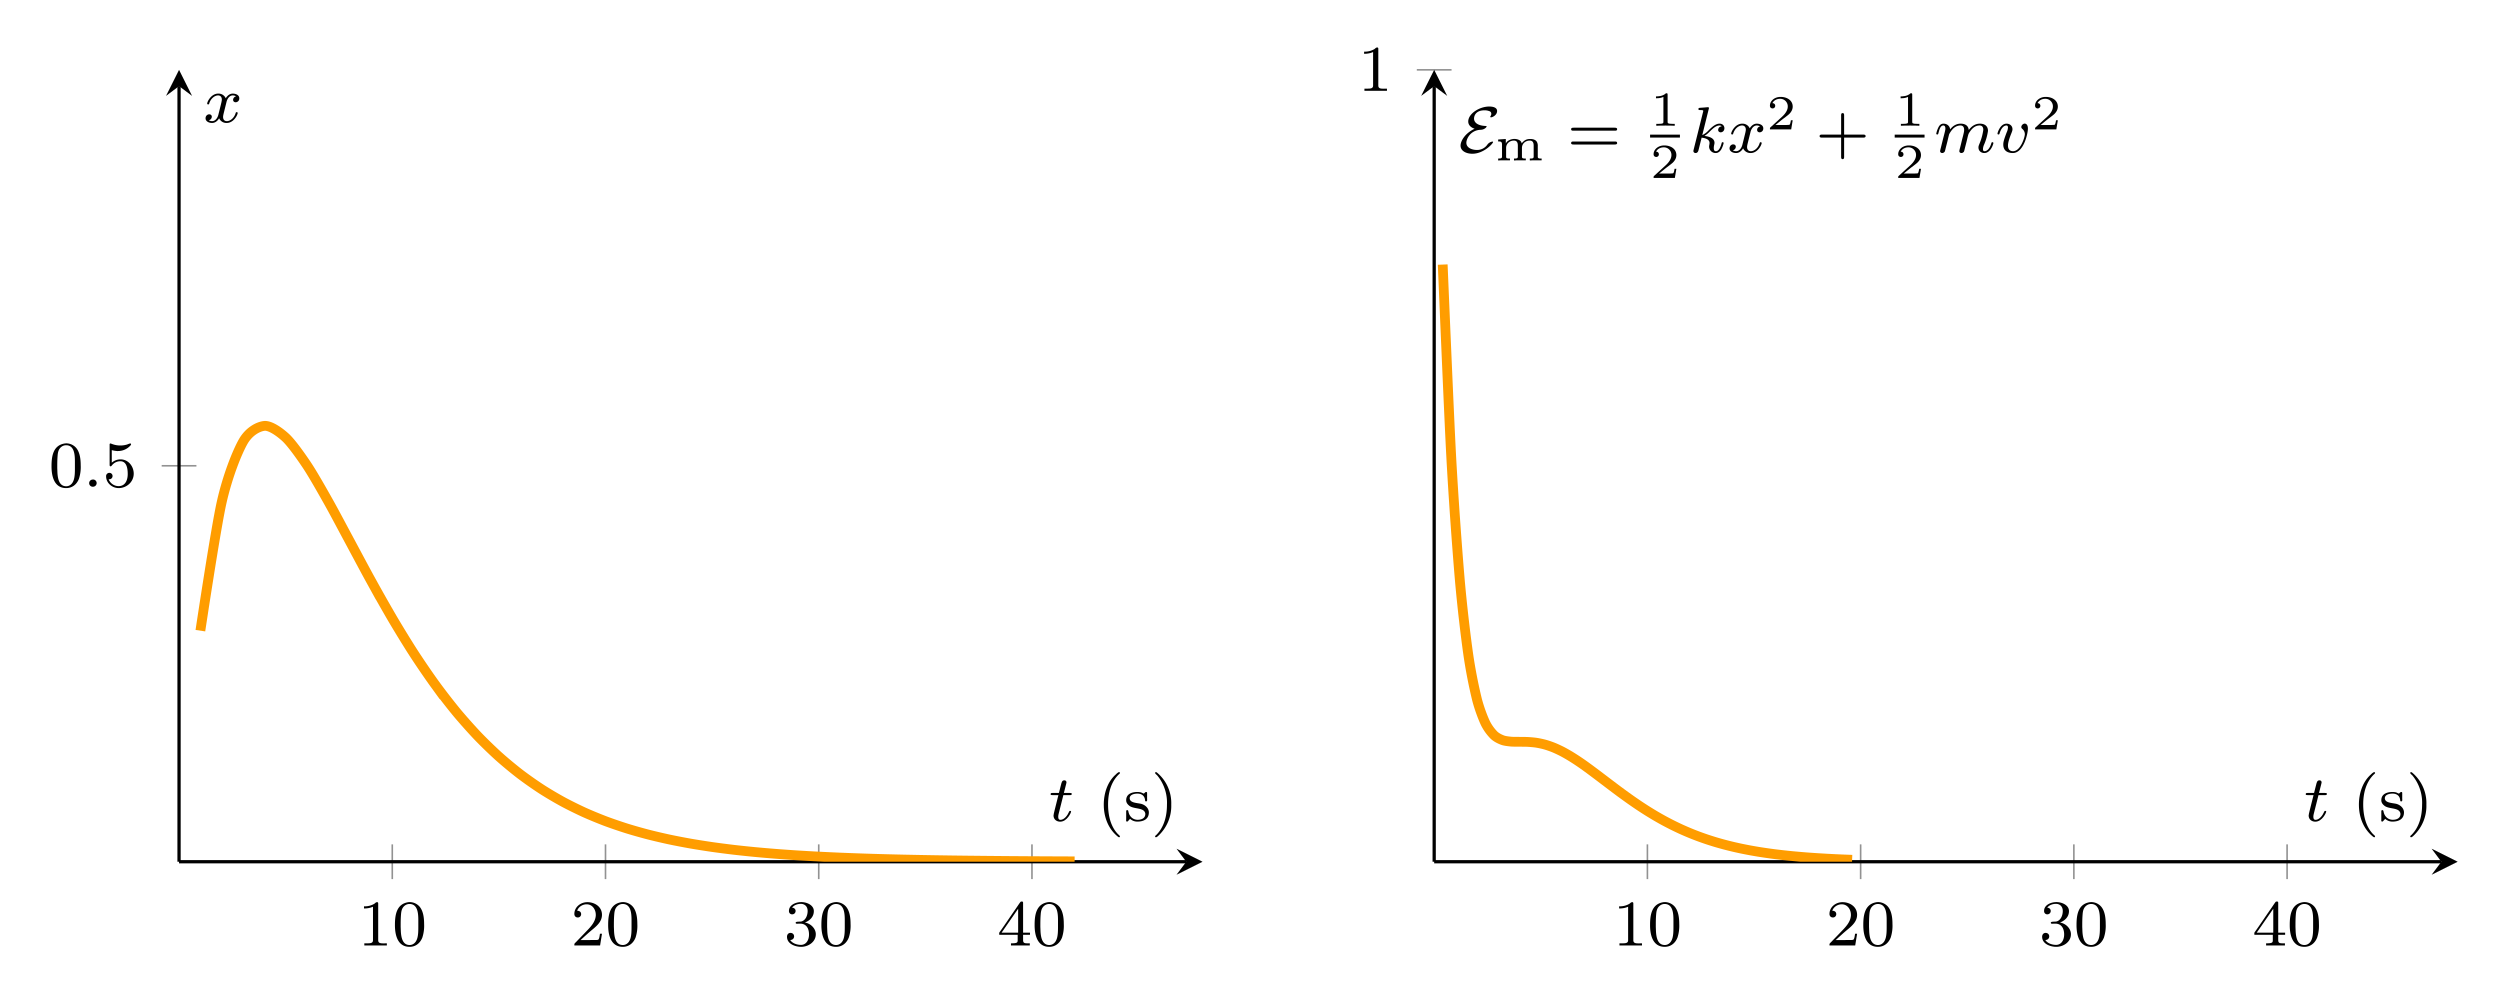 <svg xmlns="http://www.w3.org/2000/svg" xmlns:xlink="http://www.w3.org/1999/xlink" width="407.899" height="162.244" viewBox="0 0 305.924 121.683"><path stroke-width=".199" stroke-miterlimit="10" fill="none" stroke="#929292" d="M48.003 107.576v-4.252m26.092 4.252v-4.252m26.093 4.252v-4.252m26.093 4.252v-4.252M19.784 56.998h4.252"/><path stroke-width=".399" stroke-miterlimit="10" fill="none" stroke="#000" d="M21.91 105.45h123.252"/><path d="m147.155 105.45-3.188-1.594 1.195 1.594-1.195 1.594"/><path stroke-width=".399" stroke-miterlimit="10" fill="none" stroke="#000" d="M21.91 105.45V10.539"/><path d="m21.91 8.547-1.594 3.188 1.594-1.196 1.594 1.196"/><symbol id="a"><path d="M0 .601V.568c.048 0 .094.007.138.027V.081C.138.033.097.033.04.033H.005V0h.346v.033L.304.032C.252.032.218.035.218.081v.565c0 .009-.004.019-.016.019C.182.665.172.65.158.64A.29.29 0 0 0 0 .601z"/></symbol><symbol id="b"><path d="M.209.686C.019.66 0 .48 0 .332 0 .193.035 0 .225 0c.094 0 .163.058.196.143a.584.584 0 0 1 .027.208c0 .091-.012.202-.073.27a.204.204 0 0 1-.148.066L.209.686M.089.282.088.306c0 .062 0 .124.005.185.004.056.012.112.068.149a.118.118 0 0 0 .063.018c.128 0 .135-.15.135-.251V.296c0-.11-.007-.222-.09-.259A.11.11 0 0 0 .226.028C.118.028.094.141.09.253L.089.282z"/></symbol><use xlink:href="#a" transform="matrix(7.97 0 0 -7.97 44.542 115.697)"/><use xlink:href="#b" transform="matrix(7.97 0 0 -7.97 48.328 115.864)"/><symbol id="c"><path d="M.043.533c.02.06.083.099.145.099C.279.632.329.55.329.471V.458C.321.357.247.282.18.213L.108.138.016.043C.007.034 0 .029 0 .013V0h.395l.029.18H.393C.388.151.384.104.368.09.361.085.345.084.328.084H.296L.195.083h-.1C.157.139.219.197.284.25c.068.057.14.122.14.221C.424.6.306.665.2.665.099.665.004.594 0 .49V.483C0 .452.021.43.052.43a.05.05 0 0 1 .052.051c0 .036-.027.052-.061.052z"/></symbol><use xlink:href="#c" transform="matrix(7.97 0 0 -7.97 70.284 115.697)"/><use xlink:href="#b" transform="matrix(7.97 0 0 -7.97 74.42 115.864)"/><symbol id="d"><path d="M.078.601C.108.642.163.66.212.66.273.66.317.619.317.55.317.485.287.405.219.389.193.384.136.392.133.371c0-.014.009-.016.019-.016h.011l.039.001c.106 0 .136-.09.136-.165V.184C.337.117.306.038.223.03h-.01C.152.03.08.055.049.105c.036 0 .06.023.06.056 0 .032-.025.053-.055.053C.017.214 0 .184 0 .155 0 .042.131 0 .217 0c.11 0 .225.075.225.192v.009C.438.288.357.361.274.373c.071.028.138.083.138.176 0 .092-.108.138-.193.138C.138.687.03.645.03.552V.545A.048.048 0 0 1 .08.499c.029 0 .052.022.052.052s-.025.05-.054.05z"/></symbol><use xlink:href="#d" transform="matrix(7.97 0 0 -7.97 96.305 115.864)"/><use xlink:href="#b" transform="matrix(7.97 0 0 -7.97 100.513 115.864)"/><symbol id="e"><path d="M.001.164h.283V.082C.284.043.275.033.181.033V0H.47v.033H.439C.391.033.367.036.367.082v.082h.106v.033H.367v.457c0 .012-.003.021-.019.021-.01 0-.017-.001-.024-.01C.301.634.28.601.258.569.174.45.095.328.01.21A.038.038 0 0 1 0 .183L.001.164m.036.033.254.367V.197H.037z"/></symbol><use xlink:href="#e" transform="matrix(7.97 0 0 -7.97 122.27 115.697)"/><use xlink:href="#b" transform="matrix(7.97 0 0 -7.97 126.605 115.864)"/><symbol id="f"><path d="M.048.11A.055.055 0 0 1 .054 0c.034 0 .057.027.057.056a.055.055 0 0 1-.054.055L.048.11z"/></symbol><symbol id="g"><path d="m.039.136.01-.001a.05.05 0 0 1 .05.05.048.048 0 0 1-.048.049A.05.05 0 0 1 0 .182C0 .078.092 0 .194 0c.119 0 .23.093.23.222 0 .107-.078.219-.203.219A.202.202 0 0 1 .087.39v.193A.443.443 0 0 1 .168.569h.014c.072 0 .14.029.189.082.006.007.012.013.012.022v.002a.012.012 0 0 1-.012.01H.368C.351.682.333.672.315.667A.362.362 0 0 0 .084.68C.079.682.073.685.068.685H.066C.059.685.055.679.054.673v-.32c0-.01.005-.019.015-.019.011 0 .02.015.027.023a.16.16 0 0 0 .118.055H.22c.099 0 .112-.12.112-.196C.332.14.306.03.19.03a.165.165 0 0 0-.151.106z"/></symbol><use xlink:href="#b" transform="matrix(7.97 0 0 -7.97 6.305 59.728)"/><use xlink:href="#f" transform="matrix(7.97 0 0 -7.97 10.943 59.561)"/><use xlink:href="#g" transform="matrix(7.97 0 0 -7.97 12.984 59.728)"/><clipPath id="h"><path transform="matrix(1 0 0 -1 21.91 105.45)" d="M0 0h125.245v96.903H0z"/></clipPath><g clip-path="url(#h)"><path stroke-width="1.196" stroke-miterlimit="10" fill="none" stroke="#ff9d00" d="M24.52 77.175s1.884-12.528 2.609-15.734c.724-3.206 1.885-6.08 2.609-7.373.724-1.294 1.885-1.879 2.61-1.952.723-.073 1.884.756 2.608 1.425.724.67 1.886 2.314 2.61 3.4.724 1.086 1.885 3.143 2.609 4.429.724 1.285 1.885 3.492 2.61 4.835.723 1.343 1.884 3.533 2.608 4.845a229.982 229.982 0 0 0 2.61 4.614c.724 1.23 1.885 3.13 2.609 4.249.724 1.12 1.885 2.822 2.61 3.82a81.055 81.055 0 0 0 2.608 3.374c.725.876 1.886 2.18 2.61 2.939.724.759 1.885 1.88 2.609 2.531a51.194 51.194 0 0 0 2.61 2.162 48.22 48.22 0 0 0 2.609 1.832c.724.469 1.885 1.15 2.609 1.543.724.394 1.885.964 2.61 1.293.723.329 1.884.804 2.608 1.078.724.273 1.886.668 2.61.895.724.227 1.885.553 2.609.74.724.188 1.885.457 2.61.612.723.154 1.884.375 2.608.502.725.127 1.886.309 2.61.413.724.104 1.885.253 2.609.338.724.085 1.885.207 2.61.276.723.07 1.885.169 2.609.225.724.057 1.885.138 2.609.184a263.993 263.993 0 0 0 5.218.27 394.915 394.915 0 0 0 7.828.242 727.822 727.822 0 0 0 7.828.128 1375.629 1375.629 0 0 0 10.437.082l2.61.011"/></g><symbol id="i"><path d="M.196.408h.098c.019 0 .031 0 .031.019 0 .014-.013.014-.03.014H.204L.24.583c.004.015.004.02.004.021 0 .021-.016.031-.033.031C.177.635.17.608.159.563L.128.441H.032C.013.441 0 .441 0 .422 0 .408.013.408.03.408h.09L.06.168C.054.143.045.108.045.094.045.034.094 0 .147 0c.107 0 .168.141.168.153C.315.164.306.166.3.166.289.166.288.162.281.147.261.099.211.028.15.028.129.028.117.042.117.075c0 .019.003.03.006.043l.073.29z"/></symbol><use xlink:href="#i" transform="matrix(7.97 0 0 -7.97 128.56 100.549)"/><symbol id="j"><path d="M.229.999A.156.156 0 0 1 .187.966C.056.853 0 .671 0 .501 0 .312.067.129.218.008.223.004.229 0 .236 0c.007 0 .012.005.012.012 0 .013-.027.031-.037.043-.11.119-.145.29-.145.45 0 .165.04.336.16.456.007.007.019.014.022.024v.003C.248.996.241 1 .234 1L.229.999z"/></symbol><symbol id="k"><path d="M.06.043A.165.165 0 0 1 .174 0c.079 0 .175.029.175.141v.007C.344.209.295.252.241.27.183.288.055.282.055.359c0 .058.076.071.118.071C.234.43.284.4.291.329.291.321.292.31.306.31c.013 0 .017.011.017.022L.322.35v.09c0 .008-.005.015-.014.015C.29.455.281.431.27.431H.268C.253.436.239.446.221.45a.231.231 0 0 1-.046.005C.104.455.001.434.001.328V.321C.004.285.027.26.055.239.133.187.283.22.295.119.295.049.233.028.177.028.102.028.049.082.036.151.033.161.033.176.017.176.002.176.001.166.001.157V.034L0 .02C0 .01.003 0 .014 0c.009 0 .018.011.023.017l.006.006.017.02z"/></symbol><symbol id="l"><path d="M.008.999C.003.997 0 .993 0 .988 0 .976.024.958.032.95A.655.655 0 0 0 .182.5C.182.333.142.159.019.036.012.03 0 .022 0 .012 0 .005.005 0 .013 0h.002C.03.002.048.022.06.033a.624.624 0 0 1 .188.464v.006A.61.61 0 0 1 .03.992C.025.996.019 1 .013 1L.008.999z"/></symbol><use xlink:href="#j" transform="matrix(7.97 0 0 -7.97 135.069 102.454)"/><use xlink:href="#k" transform="matrix(7.97 0 0 -7.97 137.803 100.54)"/><use xlink:href="#l" transform="matrix(7.97 0 0 -7.97 141.35 102.454)"/><symbol id="m"><path d="M.469.409A.057.057 0 0 1 .423.355C.423.333.44.318.462.318s.056.017.056.06c0 .057-.063.073-.1.073C.371.451.333.418.31.379a.121.121 0 0 1-.115.072C.086.451.025.326.025.298.025.289.032.285.04.285c.012 0 .014.005.017.017C.08.375.14.423.192.423.231.423.25.395.25.359.25.339.238.293.23.261A14.164 14.164 0 0 0 .196.124C.182.07.146.028.101.028c-.004 0-.03 0-.051.014a.057.057 0 0 1 .046.054c0 .023-.018.037-.04.037C.029.133 0 .11 0 .072 0 .026.049 0 .1 0c.053 0 .09.04.108.072A.123.123 0 0 1 .324 0c.109 0 .169.125.169.153 0 .01-.008.013-.015.013C.466.166.464.159.461.149.441.082.384.028.326.028.293.028.269.05.269.092c0 .02.006.043.02.099l.034.137C.337.38.372.423.417.423c.005 0 .031 0 .052-.014z"/></symbol><use xlink:href="#m" transform="matrix(7.97 0 0 -7.97 25.154 15.048)"/><path stroke-width=".199" stroke-miterlimit="10" fill="none" stroke="#929292" d="M201.593 107.576v-4.252m26.092 4.252v-4.252m26.093 4.252v-4.252m26.093 4.252v-4.252M173.374 8.547h4.252"/><path stroke-width=".399" stroke-miterlimit="10" fill="none" stroke="#000" d="M175.5 105.45h123.252"/><path d="m300.745 105.45-3.188-1.594 1.195 1.594-1.195 1.594"/><path stroke-width=".399" stroke-miterlimit="10" fill="none" stroke="#000" d="M175.5 105.45V10.539"/><path d="m175.5 8.547-1.594 3.188 1.594-1.196 1.594 1.196"/><use xlink:href="#a" transform="matrix(7.97 0 0 -7.97 198.132 115.697)"/><use xlink:href="#b" transform="matrix(7.97 0 0 -7.97 201.918 115.864)"/><use xlink:href="#c" transform="matrix(7.97 0 0 -7.97 223.873 115.697)"/><use xlink:href="#b" transform="matrix(7.97 0 0 -7.97 228.01 115.864)"/><use xlink:href="#d" transform="matrix(7.97 0 0 -7.97 249.895 115.864)"/><use xlink:href="#b" transform="matrix(7.97 0 0 -7.97 254.103 115.864)"/><use xlink:href="#e" transform="matrix(7.97 0 0 -7.97 275.86 115.697)"/><use xlink:href="#b" transform="matrix(7.97 0 0 -7.97 280.195 115.864)"/><use xlink:href="#a" transform="matrix(7.97 0 0 -7.97 166.925 11.11)"/><clipPath id="n"><path transform="matrix(1 0 0 -1 175.5 105.45)" d="M0 0h125.245v96.903H0z"/></clipPath><g clip-path="url(#n)"><path stroke-width="1.196" stroke-miterlimit="10" fill="none" stroke="#ff9d00" d="M176.544 32.376s.754 18.19 1.043 23.535c.29 5.346.755 11.632 1.044 14.99.29 3.359.754 7.187 1.044 9.214a60.46 60.46 0 0 0 1.044 5.4c.29 1.16.754 2.347 1.043 2.962a5.72 5.72 0 0 0 1.044 1.47c.29.29.754.506 1.044.617.29.112.754.158 1.043.187.29.029.754.016 1.044.022.29.005.754.001 1.044.018.29.016.754.055 1.043.1.29.046.755.145 1.044.226.29.08.754.242 1.044.359.29.117.754.335 1.044.484.29.15.754.416 1.043.592a30.656 30.656 0 0 1 2.088 1.411c.29.21.754.557 1.043.774.29.217.754.571 1.044.79.29.22.754.574 1.044.791a82.273 82.273 0 0 0 2.087 1.527c.29.204.754.524 1.044.718.29.193.754.495 1.044.677.29.181.754.464 1.043.633.29.17.754.431 1.044.588.29.156.754.397 1.044.541.29.144.754.364 1.043.496.29.13.755.331 1.044.45.29.12.754.3 1.044.408.29.108.754.271 1.044.368.29.097.754.243 1.043.33.29.086.754.217 1.044.294.29.077.754.194 1.044.262.29.07.754.172 1.043.233.29.061.755.152 1.044.206.29.054.754.134 1.044.182a65.729 65.729 0 0 0 2.087.3 81.093 81.093 0 0 0 2.088.23 102.37 102.37 0 0 0 2.087.176 132 132 0 0 0 4.175.232l1.044.04"/></g><use xlink:href="#i" transform="matrix(7.97 0 0 -7.97 282.15 100.549)"/><use xlink:href="#j" transform="matrix(7.97 0 0 -7.97 288.659 102.454)"/><use xlink:href="#k" transform="matrix(7.97 0 0 -7.97 291.393 100.54)"/><use xlink:href="#l" transform="matrix(7.97 0 0 -7.97 294.94 102.454)"/><symbol id="o"><path d="M.216.384C.061.31 0 .19 0 .125 0 .043.086 0 .181 0c.176 0 .318.158.318.179C.499.185.494.187.49.187A.116.116 0 0 1 .411.139a.192.192 0 0 0-.16-.081C.183.058.089.087.089.169c0 .058.062.194.223.199C.366.37.4.408.4.418.4.425.393.426.389.426.234.432.207.5.207.539c0 .044.027.128.162.128A.198.198 0 0 0 .436.656C.447.653.472.645.472.612A.06.06 0 0 0 .461.579C.459.575.456.571.456.567S.46.559.466.559c.028 0 .095.037.095.097C.561.717.482.725.44.725.291.725.118.616.118.495c0-.043.026-.087.098-.111z"/></symbol><use xlink:href="#o" transform="matrix(7.97 0 0 -7.97 178.728 18.814)"/><symbol id="p"><path d="M0 .429v-.04h.016C.052.389.079.385.079.326V.08C.079.041.053.04 0 .04V0l.058.003h.184V.04H.217C.189.04.163.043.163.075v.181c0 .091.074.151.158.151h.002c.071 0 .08-.058.08-.106V.077C.403.043.376.04.346.04H.324V0l.058.003h.184V.04H.541C.513.04.487.043.487.075v.181c0 .091.074.151.158.151h.002c.07 0 .08-.056.08-.105V.077C.727.043.7.04.67.04H.648V0l.058.003H.89V.04H.866C.837.04.811.043.811.077v.215a.165.165 0 0 1-.019.09C.763.429.705.44.654.44.58.44.53.412.481.349.473.422.381.441.333.441.265.441.18.406.157.346L.156.44 0 .429z"/></symbol><use xlink:href="#p" transform="matrix(5.978 0 0 -5.978 183.329 19.637)"/><symbol id="q"><path d="M.672.212c.015 0 .035 0 .035.023S.683.258.668.258H.039C.024.258 0 .258 0 .235S.02.212.035.212h.637M.668 0c.015 0 .039 0 .039.023S.687.046.672.046H.035C.02.046 0 .046 0 .023S.024 0 .039 0h.629z"/></symbol><use xlink:href="#q" transform="matrix(7.97 0 0 -7.97 192.255 17.683)"/><symbol id="r"><path d="M.238.635c0 .03-.004.03-.034.03C.138.601.036.601 0 .601V.562c.026 0 .092 0 .152.028V.085c0-.033 0-.046-.103-.046H.006V0c.055.004.133.004.189.004.056 0 .134 0 .189-.004v.039H.341C.238.039.238.052.238.085v.55z"/></symbol><use xlink:href="#r" transform="matrix(5.978 0 0 -5.978 202.642 15.389)"/><path stroke-width=".359" stroke-miterlimit="10" fill="none" stroke="#000" d="M201.919 16.655h3.653"/><symbol id="s"><path d="M.466.187H.429C.427.173.417.107.402.096.395.09.314.09.3.09H.113l.128.104c.034.027.123.091.154.121.03.03.071.081.071.152 0 .125-.113.198-.247.198C.09.665 0 .58 0 .486 0 .435.043.429.054.429c.025 0 .054.018.054.054 0 .022-.013.054-.057.054.023.051.084.089.153.089A.154.154 0 0 0 .365.467C.365.396.318.323.248.259L.011.042C.001.032 0 .031 0 0h.435l.031.187z"/></symbol><use xlink:href="#s" transform="matrix(5.978 0 0 -5.978 202.35 21.773)"/><symbol id="t"><path d="M.235.674A.124.124 0 0 1 .239.69c0 .005-.004.014-.016.014L.165.699.109.695C.087.693.077.692.077.674.077.66.091.66.103.66.151.66.151.654.151.645c0-.003 0-.005-.005-.023L.004.053C0 .038 0 .032 0 .031 0 .014.014 0 .033 0c.034 0 .042.032.046.046l.047.19C.181.23.248.211.248.154L.246.134A.195.195 0 0 1 .241.102.1.1 0 0 1 .343 0c.042 0 .068.031.081.05.024.037.04.097.04.103 0 .01-.008.013-.015.013C.437.166.435.16.431.142.418.095.392.028.345.028.319.028.313.05.313.077c0 .013.001.025.006.048.001.004.005.02.005.031 0 .082-.103.1-.154.107a.417.417 0 0 1 .083.069c.055.054.1.091.148.091C.414.423.426.42.434.41.38.403.38.356.38.355.38.333.397.318.419.318c.027 0 .057.022.057.063 0 .034-.024.07-.074.07C.344.451.292.407.235.35A.306.306 0 0 0 .136.275l.099.399z"/></symbol><use xlink:href="#t" transform="matrix(7.97 0 0 -7.97 207.221 18.727)"/><use xlink:href="#m" transform="matrix(7.97 0 0 -7.97 211.645 18.727)"/><use xlink:href="#s" transform="matrix(5.978 0 0 -5.978 216.586 15.834)"/><symbol id="u"><path d="M.377.331h.294c.014 0 .036 0 .036.023S.685.377.671.377H.377v.295c0 .014 0 .036-.023.036S.331.686.331.672V.377H.036C.022.377 0 .377 0 .354S.022.331.036.331h.295V.036C.331.022.331 0 .354 0s.023.022.023.036v.295z"/></symbol><use xlink:href="#u" transform="matrix(7.97 0 0 -7.97 222.66 19.476)"/><use xlink:href="#r" transform="matrix(5.978 0 0 -5.978 232.576 15.389)"/><path stroke-width=".359" stroke-miterlimit="10" fill="none" stroke="#000" d="M231.853 16.655h3.653"/><use xlink:href="#s" transform="matrix(5.978 0 0 -5.978 232.283 21.773)"/><symbol id="v"><path d="m.17.174.016.068.011.044c.002.005.035.07.079.103a.154.154 0 0 0 .095.034C.408.423.428.401.428.355.428.331.422.308.411.263a4.206 4.206 0 0 1-.03-.12L.366.083A.423.423 0 0 1 .354.031C.354.008.373 0 .386 0c.018 0 .033.012.04.024.003.006.011.04.016.061l.023.089.016.068C.495.296.495.297.518.33c.033.049.08.093.147.093.036 0 .057-.021.057-.068A.85.85 0 0 0 .661.137C.651.111.648.104.648.085.648.028.695 0 .738 0c.098 0 .139.14.139.153 0 .01-.008.013-.015.013C.85.166.848.159.845.149.821.066.779.028.741.028c-.016 0-.024.01-.024.033a.19.19 0 0 0 .018.07.815.815 0 0 1 .059.209C.794.415.742.451.67.451.601.451.544.415.499.353.491.433.427.451.375.451.329.451.268.435.213.363.206.423.158.451.111.451.076.451.051.43.034.396A.394.394 0 0 1 0 .298C0 .289.007.285.015.285c.013 0 .014.004.021.03.012.049.03.108.072.108C.134.423.14.398.14.376.14.358.135.339.127.306A5.408 5.408 0 0 0 .106.225L.069.075a.447.447 0 0 1-.01-.044C.059.008.078 0 .091 0c.018 0 .033.012.04.024.003.006.011.04.016.061L.17.174z"/></symbol><symbol id="w"><path d="M.467.374c0 .078-.045.078-.049.078C.394.452.366.426.366.4c0-.016.008-.023.017-.031A.105.105 0 0 0 .42.289C.42.243.354.028.239.028.196.028.161.051.161.114c0 .055.03.134.054.194C.227.34.23.348.23.366.23.42.186.451.14.451.041.451 0 .31 0 .298 0 .289.007.285.015.285c.013 0 .014.006.017.016.026.087.069.122.105.122C.152.423.161.414.161.39A.198.198 0 0 0 .142.319C.093.193.089.16.089.129.089.02.178 0 .235 0c.166 0 .232.298.232.374z"/></symbol><use xlink:href="#v" transform="matrix(7.97 0 0 -7.97 236.94 18.727)"/><use xlink:href="#w" transform="matrix(7.97 0 0 -7.97 244.432 18.727)"/><use xlink:href="#s" transform="matrix(5.978 0 0 -5.978 249.031 15.834)"/></svg>
